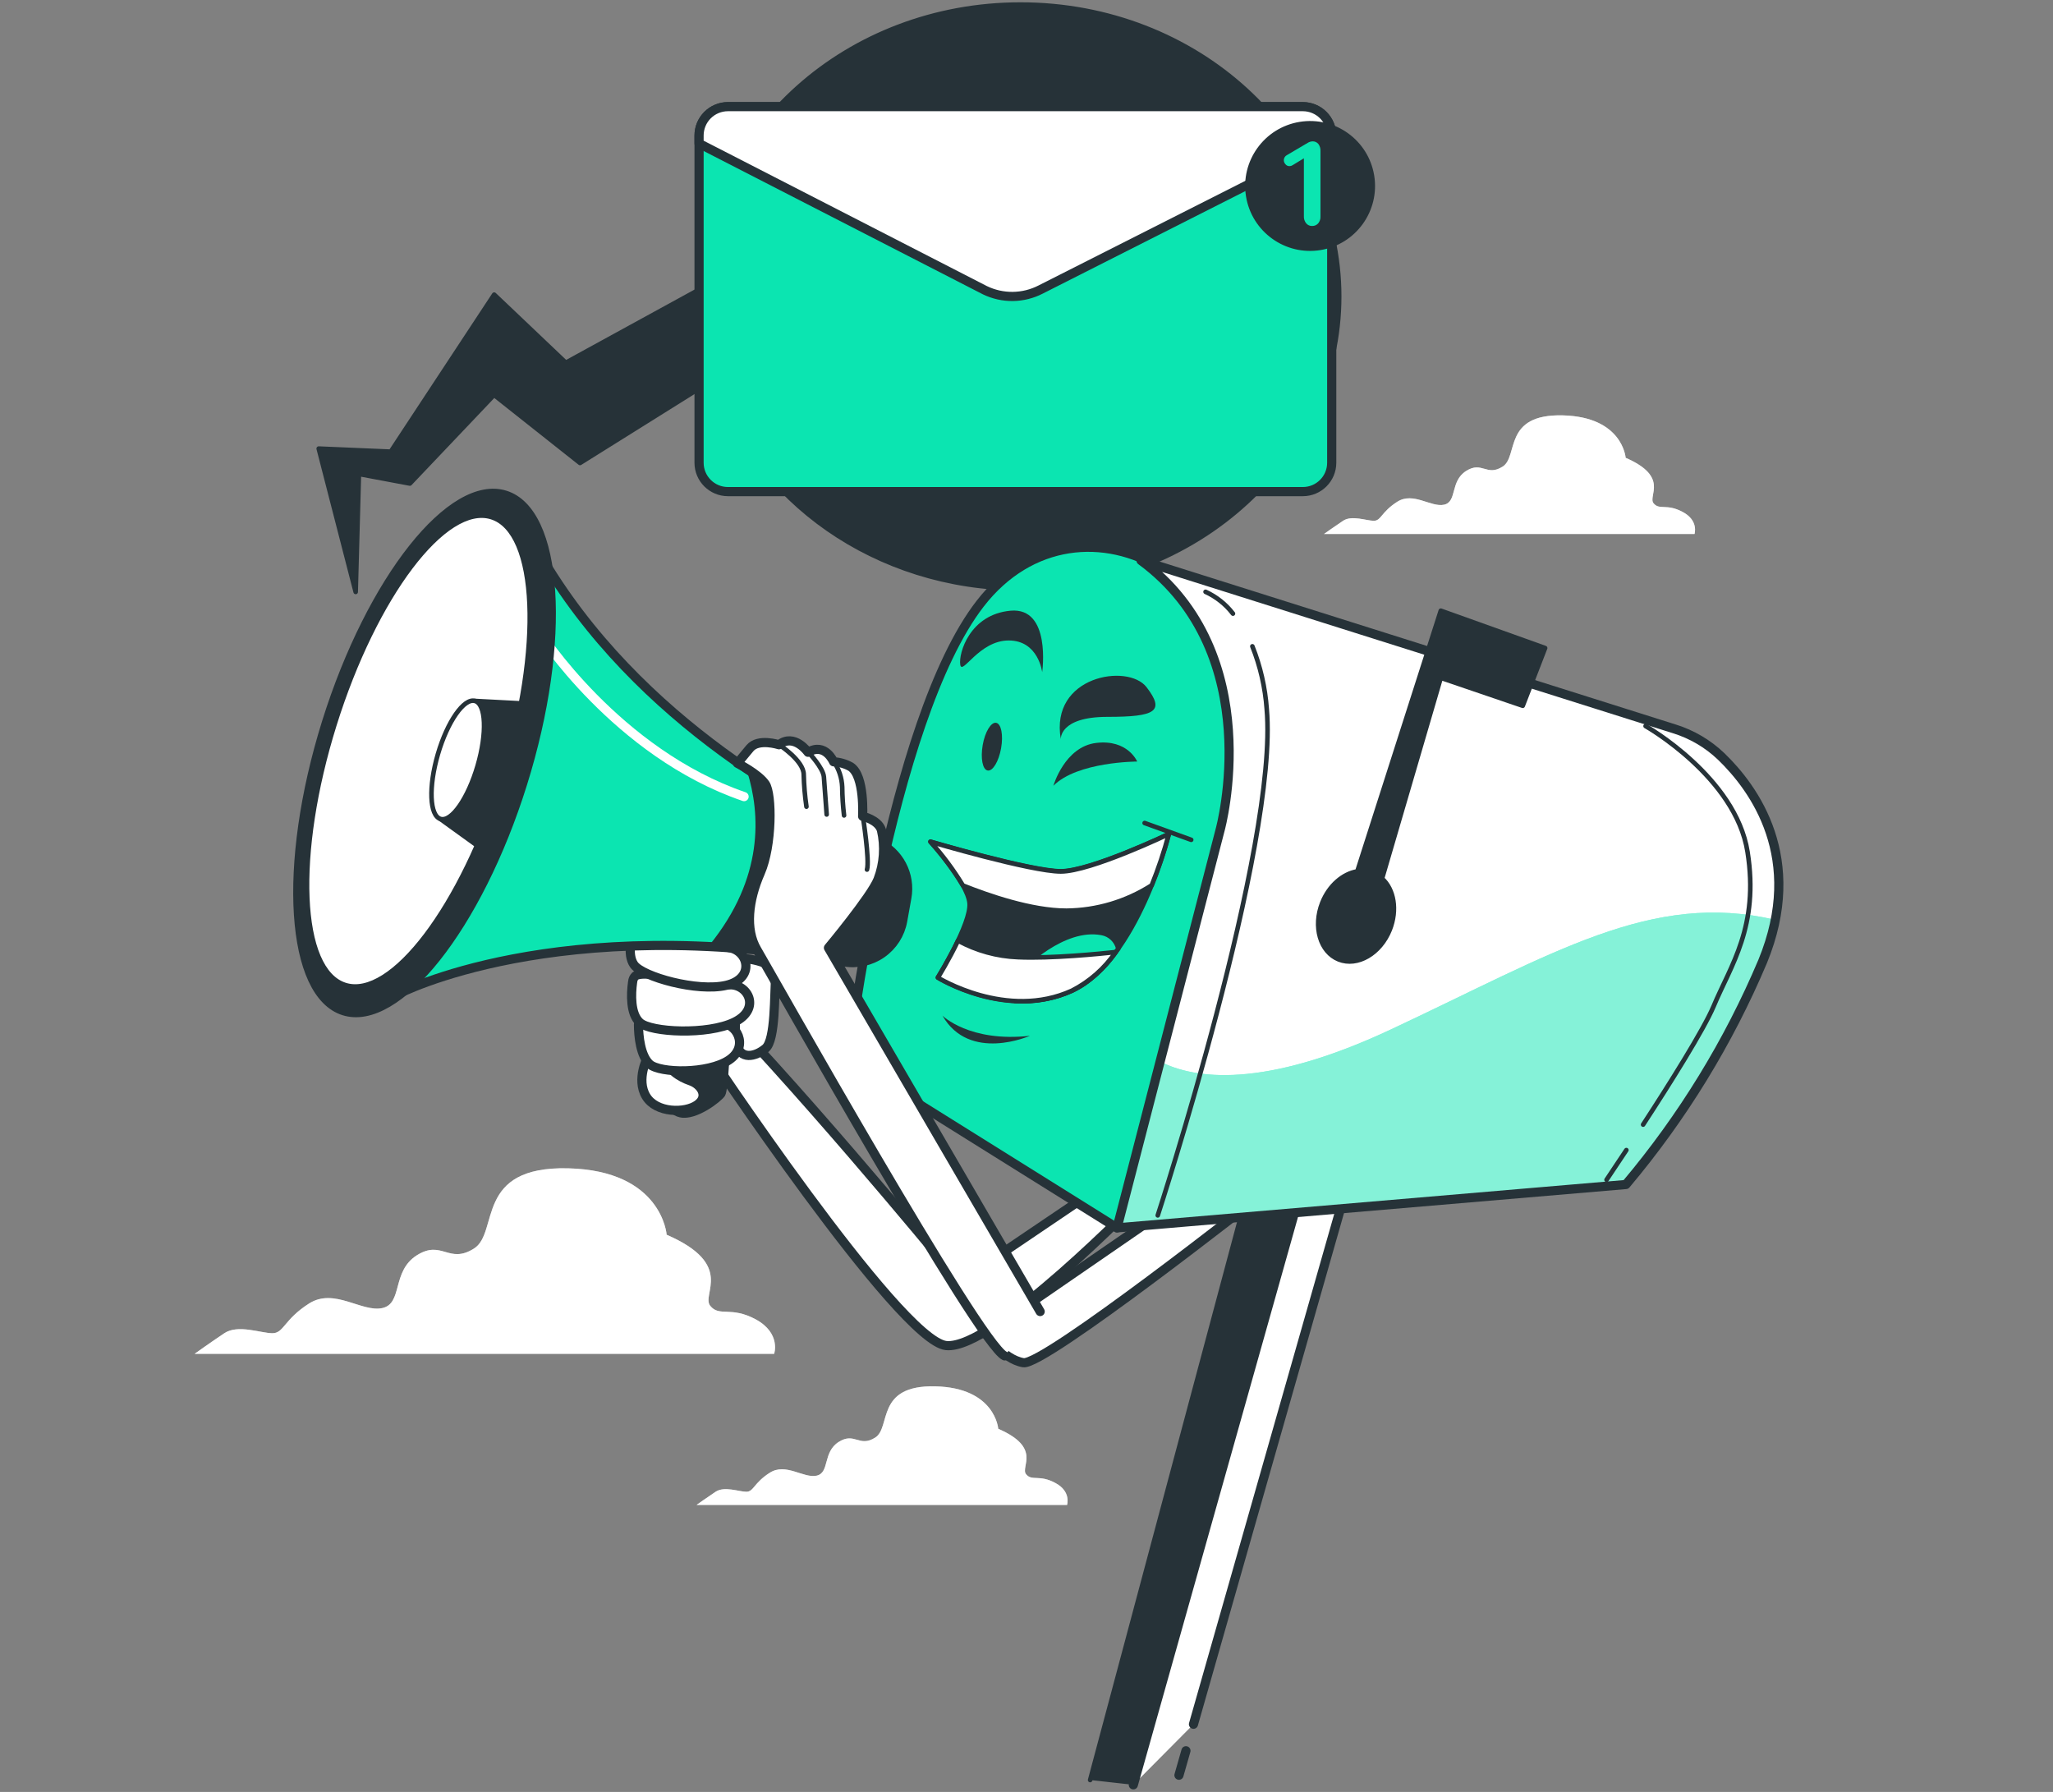 <svg width="448" height="391" viewBox="0 0 448 391" fill="none" xmlns="http://www.w3.org/2000/svg">
<rect x="0" y="0" width="448" height="391" fill="#808080" stroke="none"/>
<path d="M367.212 111.722C363.699 109.797 362.099 111.397 360.824 109.797C359.548 108.198 364.337 104.047 354.749 99.896C354.749 99.896 354.111 90.946 341.01 90.632C327.909 90.319 331.422 99.572 327.909 101.809C324.396 104.047 323.434 100.534 319.921 102.771C316.407 105.009 318.007 109.484 315.132 110.122C312.257 110.759 308.419 107.246 304.906 109.484C301.393 111.722 301.393 113.635 299.793 113.635C298.193 113.635 294.994 112.359 293.081 113.635C291.167 114.91 288.93 116.51 288.93 116.51H369.774C369.774 116.51 370.725 113.581 367.212 111.722Z" fill="white"/>
<path opacity="0.5" d="M367.212 111.722C363.699 109.797 362.099 111.397 360.824 109.797C359.548 108.198 364.337 104.047 354.749 99.896C354.749 99.896 354.111 90.946 341.01 90.632C327.909 90.319 331.422 99.572 327.909 101.809C324.396 104.047 323.434 100.534 319.921 102.771C316.407 105.009 318.007 109.484 315.132 110.122C312.257 110.759 308.419 107.246 304.906 109.484C301.393 111.722 301.393 113.635 299.793 113.635C298.193 113.635 294.994 112.359 293.081 113.635C291.167 114.91 288.93 116.51 288.93 116.51H369.774C369.774 116.51 370.725 113.581 367.212 111.722Z" fill="white"/>
<path d="M230.299 323.587C226.775 321.663 225.186 323.263 223.9 321.663C222.614 320.064 227.413 315.913 217.836 311.762C217.836 311.762 217.198 302.812 204.097 302.498C190.996 302.185 194.509 311.438 190.996 313.675C187.483 315.913 186.521 312.4 183.008 314.637C179.495 316.875 181.084 321.35 178.208 321.988C175.333 322.625 171.496 319.112 167.982 321.35C164.469 323.587 164.469 325.501 162.87 325.501C161.27 325.501 158.081 324.225 156.157 325.501C154.233 326.776 152.006 328.376 152.006 328.376H232.85C232.85 328.376 233.812 325.447 230.299 323.587Z" fill="white"/>
<path opacity="0.5" d="M230.299 323.587C226.775 321.663 225.186 323.263 223.9 321.663C222.614 320.064 227.413 315.913 217.836 311.762C217.836 311.762 217.198 302.812 204.097 302.498C190.996 302.185 194.509 311.438 190.996 313.675C187.483 315.913 186.521 312.4 183.008 314.637C179.495 316.875 181.084 321.35 178.208 321.988C175.333 322.625 171.496 319.112 167.982 321.35C164.469 323.587 164.469 325.501 162.87 325.501C161.27 325.501 158.081 324.225 156.157 325.501C154.233 326.776 152.006 328.376 152.006 328.376H232.85C232.85 328.376 233.812 325.447 230.299 323.587Z" fill="white"/>
<path d="M164.977 287.916C159.475 284.922 156.978 287.419 154.979 284.922C152.979 282.425 160.47 275.918 145.477 269.421C145.477 269.421 144.483 255.423 123.977 254.926C103.471 254.428 108.984 268.924 103.439 272.426C97.894 275.928 96.445 270.426 90.943 273.918C85.441 277.409 87.938 284.425 83.442 285.419C78.945 286.414 72.945 280.922 67.444 284.425C61.941 287.927 61.941 290.91 59.444 290.91C56.947 290.91 51.943 288.911 48.948 290.91C45.954 292.91 42.463 295.407 42.463 295.407H168.934C168.934 295.407 170.469 290.954 164.977 287.916Z" fill="white"/>
<path opacity="0.5" d="M164.977 287.916C159.475 284.922 156.978 287.419 154.979 284.922C152.979 282.425 160.47 275.918 145.477 269.421C145.477 269.421 144.483 255.423 123.977 254.926C103.471 254.428 108.984 268.924 103.439 272.426C97.894 275.928 96.445 270.426 90.943 273.918C85.441 277.409 87.938 284.425 83.442 285.419C78.945 286.414 72.945 280.922 67.444 284.425C61.941 287.927 61.941 290.91 59.444 290.91C56.947 290.91 51.943 288.911 48.948 290.91C45.954 292.91 42.463 295.407 42.463 295.407H168.934C168.934 295.407 170.469 290.954 164.977 287.916Z" fill="white"/>
<path d="M222.7 1C184.964 1 154.276 28.532 153.206 62.852L123.469 79.142L107.838 64.29L85.268 98.556L69.551 97.885L77.615 129.157L78.318 103.42L89.441 105.506L107.817 86.168L126.571 101.02L155.962 82.644C164.437 109.062 191.082 128.368 222.678 128.368C261.085 128.368 292.227 99.853 292.227 64.679C292.227 29.505 261.106 1 222.7 1Z" fill="#263238" stroke="#263238" stroke-linecap="round" stroke-linejoin="round"/>
<path d="M284.303 23.278H158.848C155.368 23.278 152.547 26.1 152.547 29.58V100.966C152.547 104.447 155.368 107.268 158.848 107.268H284.303C287.784 107.268 290.605 104.447 290.605 100.966V29.58C290.605 26.1 287.784 23.278 284.303 23.278Z" fill="#0BE5B1" stroke="#263238" stroke-width="2" stroke-linecap="round" stroke-linejoin="round"/>
<path d="M227.089 63.176L290.605 31.04V29.57C290.605 27.898 289.941 26.295 288.759 25.113C287.578 23.931 285.975 23.267 284.303 23.267H158.848C157.177 23.267 155.574 23.931 154.392 25.113C153.21 26.295 152.547 27.898 152.547 29.57V31.31L214.906 63.317C216.808 64.241 218.9 64.71 221.014 64.686C223.129 64.661 225.209 64.144 227.089 63.176V63.176Z" fill="white" stroke="#263238" stroke-width="2" stroke-linecap="round" stroke-linejoin="round"/>
<path d="M288.168 54.565C295.892 53.306 301.133 46.023 299.874 38.298C298.614 30.574 291.331 25.333 283.607 26.592C275.882 27.852 270.641 35.134 271.901 42.859C273.16 50.584 280.443 55.825 288.168 54.565Z" fill="#263238"/>
<path d="M285.038 48.735C284.676 48.291 284.495 47.728 284.53 47.157V34.542L282.044 36.055C281.849 36.185 281.619 36.253 281.385 36.25C281.22 36.254 281.056 36.219 280.906 36.15C280.756 36.081 280.624 35.978 280.52 35.85C280.401 35.728 280.307 35.585 280.244 35.427C280.181 35.269 280.15 35.101 280.152 34.931C280.157 34.707 280.221 34.489 280.339 34.298C280.457 34.108 280.624 33.953 280.823 33.85L285.352 31.18C285.676 30.974 286.049 30.859 286.433 30.845C286.668 30.838 286.902 30.884 287.117 30.98C287.332 31.075 287.523 31.218 287.676 31.396C288.016 31.841 288.185 32.394 288.151 32.953V47.243C288.179 47.79 287.997 48.327 287.643 48.745C287.481 48.928 287.281 49.073 287.057 49.17C286.833 49.267 286.59 49.314 286.346 49.308C286.099 49.32 285.852 49.275 285.625 49.175C285.398 49.076 285.197 48.925 285.038 48.735V48.735Z" fill="#0BE5B1"/>
<path d="M153.498 228.205C153.498 228.205 196.195 292.521 206.464 293.602C216.733 294.683 249.162 261.173 249.162 261.173L239.974 259.012L209.372 279.701C209.372 279.701 183.224 247.597 160.243 223.059L153.498 228.205Z" fill="white" stroke="#263238" stroke-width="2" stroke-linecap="round" stroke-linejoin="round"/>
<path d="M161.097 209.007C161.097 209.007 169.658 209.374 169.29 213.104C168.923 216.833 169.29 226.886 167.053 228.756C164.815 230.626 161.464 231.361 160.718 227.675C159.973 223.989 161.097 209.007 161.097 209.007Z" fill="white" stroke="#263238" stroke-width="2" stroke-linecap="round" stroke-linejoin="round"/>
<path d="M158.859 226.551C158.859 226.551 158.481 237.728 157.778 238.841C157.076 239.954 151.811 244.062 148.461 243.316C145.11 242.57 146.223 239.219 146.223 237.36V207.926H158.892L158.859 226.551Z" fill="#263238" stroke="#263238" stroke-linecap="round" stroke-linejoin="round"/>
<path d="M141.348 230.626C141.348 230.626 138.743 235.469 140.97 239.198C143.196 242.927 149.541 242.927 152.157 241.057C154.773 239.187 152.892 236.593 150.666 235.847C148.439 235.101 145.445 233.231 145.445 231.004C145.445 228.777 142.461 229.156 141.348 230.626Z" fill="white" stroke="#263238" stroke-width="2" stroke-linecap="round" stroke-linejoin="round"/>
<path d="M139.327 223.556C139.327 226.107 139.759 230.388 141.769 232.204C144.039 234.204 154.481 234.366 159.065 231.307C163.648 228.248 160.6 222.984 157.13 223.319C154.254 223.6 151.174 222.897 148.255 222.53C146.612 222.324 140.818 221.038 139.683 222.238C139.425 222.614 139.314 223.071 139.37 223.524L139.327 223.556Z" fill="white" stroke="#263238" stroke-width="2" stroke-linecap="round" stroke-linejoin="round"/>
<path d="M138.04 214.325C137.683 216.898 137.521 221.243 139.629 223.124C142.018 225.286 154.395 225.891 160.243 223.038C166.091 220.184 163.313 214.704 159.162 214.887C155.714 215.028 152.157 214.163 148.763 213.655C146.85 213.374 140.116 211.807 138.635 212.963C138.286 213.303 138.081 213.763 138.062 214.25L138.04 214.325Z" fill="white" stroke="#263238" stroke-width="2" stroke-linecap="round" stroke-linejoin="round"/>
<path d="M138.764 201.592C137.846 204.024 136.721 208.229 138.364 210.531C140.235 213.136 152.157 216.487 158.481 214.995C164.804 213.504 163.334 207.548 159.227 206.802C155.833 206.186 152.557 204.553 149.358 203.31C147.553 202.608 141.38 199.603 139.629 200.392C139.226 200.635 138.929 201.021 138.797 201.473L138.764 201.592Z" fill="white" stroke="#263238" stroke-width="2" stroke-linecap="round" stroke-linejoin="round"/>
<path d="M237.887 388.401L271.937 261.109H283.46L247.313 389.45" fill="#263238"/>
<path d="M237.887 388.401L271.937 261.109H283.46L247.313 389.45" stroke="#263238" stroke-linecap="round" stroke-linejoin="round"/>
<path d="M260.436 376.23L293.416 260.59L283.46 261.109L247.313 389.45" fill="white"/>
<path d="M260.436 376.23L293.416 260.59L283.46 261.109L247.313 389.45" stroke="#263238" stroke-width="2" stroke-linecap="round" stroke-linejoin="round"/>
<path d="M257.269 387.353L258.793 382.013" stroke="#263238" stroke-width="2" stroke-linecap="round" stroke-linejoin="round"/>
<path d="M215.112 291.008C215.112 291.008 218.841 296.596 223.316 297.342C227.791 298.088 275.104 260.828 275.104 260.828L255.723 263.054L215.112 291.008Z" fill="white" stroke="#263238" stroke-width="2" stroke-linecap="round" stroke-linejoin="round"/>
<path d="M185.072 231.253C185.072 231.253 193.979 157.392 213.89 131.719C235.65 103.614 279.374 126.487 270.467 171.53C263.636 206.121 243.746 267.919 243.746 267.919L185.072 231.253Z" fill="#0BE5B1" stroke="#263238" stroke-width="2" stroke-linecap="round" stroke-linejoin="round"/>
<path d="M248.989 122.293L365.385 159.045C369.196 160.229 372.681 162.279 375.568 165.034C382.907 172.103 393.857 187.312 384.659 209.742C377.211 227.389 367.146 243.813 354.803 258.46L243.757 267.919L266.284 180.956C266.284 180.956 276.747 142.723 248.989 122.293Z" fill="white"/>
<path d="M303.566 224.605C275.569 237.728 260.598 235.414 253.15 231.631L243.757 267.919L354.814 258.493C367.156 243.845 377.221 227.421 384.669 209.774C385.879 206.852 386.799 203.818 387.415 200.716C360.424 194.36 339.021 207.991 303.566 224.605Z" fill="#0BE5B1"/>
<path opacity="0.5" d="M303.566 224.605C275.569 237.728 260.598 235.414 253.15 231.631L243.757 267.919L354.814 258.493C367.156 243.845 377.221 227.421 384.669 209.774C385.879 206.852 386.799 203.818 387.415 200.716C360.424 194.36 339.021 207.991 303.566 224.605Z" fill="white"/>
<path d="M248.989 122.293L365.385 159.045C369.196 160.229 372.681 162.279 375.568 165.034C382.907 172.103 393.857 187.312 384.659 209.742C377.211 227.389 367.146 243.813 354.803 258.46L243.757 267.919L266.284 180.956C266.284 180.956 276.747 142.723 248.989 122.293Z" stroke="#263238" stroke-width="2" stroke-linecap="round" stroke-linejoin="round"/>
<path d="M314.408 133.254L296.183 190.134C293.081 190.642 290.054 193.203 288.551 196.976C286.476 202.186 288.087 207.731 292.151 209.353C296.215 210.974 301.198 208.056 303.274 202.867C304.982 198.543 304.193 194.068 301.588 191.701L314.408 147.901L332.287 153.997L337.172 141.404L314.408 133.254Z" fill="#263238" stroke="#263238" stroke-linecap="round" stroke-linejoin="round"/>
<path d="M203.038 183.648C203.038 183.648 211.166 192.598 211.577 197.062C211.988 201.527 204.67 213.277 204.67 213.277C204.67 213.277 219.706 222.627 233.931 216.12C248.156 209.612 255.064 181.983 255.064 181.983C255.064 181.983 237.995 190.112 231.488 190.112C224.981 190.112 203.038 183.648 203.038 183.648Z" fill="#263238" stroke="#263238" stroke-linecap="round" stroke-linejoin="round"/>
<path d="M233.931 216.163C237.855 214.368 241.217 210.963 244.038 206.986C243.837 206.127 243.389 205.346 242.749 204.739C242.109 204.132 241.306 203.726 240.438 203.57C231.899 201.937 222.959 211.288 222.959 211.288C222.158 213.59 221.671 215.99 221.511 218.422C225.773 218.683 230.034 217.908 233.931 216.163Z" fill="#0BE5B1" stroke="#263238" stroke-linecap="round" stroke-linejoin="round"/>
<path d="M222.138 208.856C217.558 208.679 213.081 207.443 209.059 205.245C207.08 209.418 204.659 213.32 204.659 213.32C204.659 213.32 219.695 222.67 233.92 216.163C237.759 214.199 241.045 211.304 243.476 207.742C240.147 208.11 229.294 209.191 222.138 208.856Z" fill="white" stroke="#263238" stroke-linecap="round" stroke-linejoin="round"/>
<path d="M231.488 190.155C225.002 190.155 203.038 183.669 203.038 183.669C205.697 186.62 208.071 189.816 210.129 193.214C215.533 195.376 225.035 198.716 232.71 198.716C239.312 198.655 245.764 196.733 251.324 193.171C252.8 189.523 254.049 185.786 255.064 181.983C255.064 181.983 237.995 190.155 231.488 190.155Z" fill="white" stroke="#263238" stroke-linecap="round" stroke-linejoin="round"/>
<path d="M229.867 171.455C229.867 171.455 232.31 162.926 239.217 162.105C246.124 161.283 248.156 166.169 248.156 166.169C248.156 166.169 235.109 166.169 229.867 171.455Z" fill="#263238"/>
<path d="M249.778 179.583L259.939 183.248" stroke="#263238" stroke-linecap="round" stroke-linejoin="round"/>
<path d="M218.452 163.283C217.944 166.147 216.636 168.32 215.523 168.125C214.409 167.931 213.944 165.445 214.442 162.569C214.939 159.694 216.268 157.521 217.371 157.716C218.474 157.91 218.971 160.364 218.452 163.283Z" fill="#263238"/>
<path d="M231.488 161.294C231.488 161.294 231.088 156.419 241.649 156.419C252.21 156.419 254.253 155.197 250.189 149.933C246.124 144.669 229.056 147.479 231.488 161.294Z" fill="#263238"/>
<path d="M227.424 146.669C227.424 146.669 226.613 139.751 220.117 139.751C213.62 139.751 209.945 147.479 209.545 145.036C209.145 142.593 211.577 134.065 220.517 133.254C229.456 132.443 227.424 146.669 227.424 146.669Z" fill="#263238"/>
<path d="M273.288 141.026C275.032 145.403 276.089 150.022 276.423 154.722C279.017 184.372 252.642 265.195 252.642 265.195" stroke="#263238" stroke-linecap="round" stroke-linejoin="round"/>
<path d="M263.073 129.136C265.424 130.21 267.476 131.843 269.051 133.892" stroke="#263238" stroke-linecap="round" stroke-linejoin="round"/>
<path d="M354.9 250.948C352.327 254.817 350.576 257.433 350.576 257.433" stroke="#263238" stroke-linecap="round" stroke-linejoin="round"/>
<path d="M359.094 158.429C359.094 158.429 378.746 169.552 381.34 185.864C383.934 202.175 377.632 210.726 373.925 219.6C371.763 224.691 364.445 236.355 358.554 245.392" stroke="#263238" stroke-linecap="round" stroke-linejoin="round"/>
<path d="M205.664 221.611C205.664 221.611 211.545 227.48 224.754 226.01C224.754 226.01 211.545 231.88 205.664 221.611Z" fill="#263238"/>
<path d="M86.955 216.865C86.955 216.865 121.361 198.824 184.164 209.882C187.052 210.389 190.023 209.73 192.426 208.05C194.828 206.371 196.468 203.807 196.984 200.921L197.892 195.852C198.329 193.419 197.939 190.91 196.785 188.724C195.632 186.538 193.78 184.801 191.526 183.788C174.846 176.297 136.04 155.522 115.643 117.018L86.955 216.865Z" fill="#0BE5B1" stroke="#263238" stroke-width="2" stroke-linecap="round" stroke-linejoin="round"/>
<path d="M117.686 137.924C117.686 137.924 134.484 164.277 162.372 173.822" stroke="white" stroke-width="2" stroke-linecap="round" stroke-linejoin="round"/>
<path d="M191.526 183.788C181.767 179.374 172.398 174.145 163.518 168.158C166.448 177.519 167.291 191.668 155.173 206.575C164.896 207.072 174.579 208.177 184.164 209.882C187.052 210.389 190.023 209.73 192.426 208.05C194.828 206.371 196.468 203.807 196.984 200.921L197.892 195.852C198.329 193.419 197.939 190.91 196.785 188.724C195.632 186.538 193.78 184.801 191.526 183.788V183.788Z" fill="#263238" stroke="#263238" stroke-linecap="round" stroke-linejoin="round"/>
<path d="M114.517 171.137C124.314 139.798 122.463 111.332 110.384 107.556C98.304 103.779 80.569 126.123 70.772 157.462C60.975 188.801 62.826 217.267 74.906 221.044C86.985 224.82 104.72 202.476 114.517 171.137Z" fill="#263238" stroke="#263238" stroke-linecap="round" stroke-linejoin="round"/>
<path d="M109.635 169.617C118.449 141.423 117.386 116.002 107.26 112.837C97.135 109.671 81.782 129.961 72.968 158.154C64.154 186.348 65.218 211.769 75.343 214.935C85.468 218.1 100.821 197.811 109.635 169.617Z" fill="white" stroke="#263238" stroke-linecap="round" stroke-linejoin="round"/>
<path d="M113.708 153.479L103.655 152.949L96.089 178.697L104.077 184.459C106.191 179.623 108.038 174.676 109.611 169.639C111.285 164.335 112.653 158.939 113.708 153.479V153.479Z" fill="#263238" stroke="#263238" stroke-linecap="round" stroke-linejoin="round"/>
<path d="M104.228 167.088C102.153 174.2 98.531 179.4 96.132 178.697C93.732 177.994 93.484 171.671 95.559 164.558C97.634 157.446 101.266 152.246 103.655 152.949C106.044 153.652 106.304 159.986 104.228 167.088Z" fill="white" stroke="#263238" stroke-linecap="round" stroke-linejoin="round"/>
<path d="M219.219 295.85C213.631 293.245 167.799 211.644 165.172 207.213C162.545 202.781 163.313 196.403 165.918 190.447C168.523 184.491 168.523 173.303 166.999 171.066C165.475 168.828 160.913 166.547 160.913 166.547C160.913 166.547 161.789 165.466 163.648 163.25C165.507 161.034 169.982 162.504 169.982 162.504C173.333 159.889 176.327 164.148 176.327 164.148C180.057 161.91 181.905 166.223 181.905 166.223C183.214 166.296 184.489 166.666 185.634 167.304C188.737 169.314 188.239 178.113 188.239 178.113C188.239 178.113 191.59 178.859 192.336 181.097C193.172 184.694 192.912 188.458 191.59 191.906C190.099 195.636 180.781 206.813 180.781 206.813L226.981 286.176" fill="white"/>
<path d="M219.219 295.85C213.631 293.245 167.799 211.644 165.172 207.213C162.545 202.781 163.313 196.403 165.918 190.447C168.523 184.491 168.523 173.303 166.999 171.066C165.475 168.828 160.913 166.547 160.913 166.547C160.913 166.547 161.789 165.466 163.648 163.25C165.507 161.034 169.982 162.504 169.982 162.504C173.333 159.889 176.327 164.148 176.327 164.148C180.057 161.91 181.905 166.223 181.905 166.223C183.214 166.296 184.489 166.666 185.634 167.304C188.737 169.314 188.239 178.113 188.239 178.113C188.239 178.113 191.59 178.859 192.336 181.097C193.172 184.694 192.912 188.458 191.59 191.906C190.099 195.636 180.781 206.813 180.781 206.813L226.981 286.176" stroke="#263238" stroke-width="2" stroke-linecap="round" stroke-linejoin="round"/>
<path d="M170.036 162.526C170.036 162.526 175.387 165.974 175.387 169.012C175.445 171.356 175.643 173.696 175.981 176.016" stroke="#263238" stroke-linecap="round" stroke-linejoin="round"/>
<path d="M176.381 164.115C176.381 164.115 179.624 167.52 179.786 169.52C179.949 171.52 180.392 177.724 180.392 177.724" stroke="#263238" stroke-linecap="round" stroke-linejoin="round"/>
<path d="M181.959 166.191C183.072 167.829 183.705 169.746 183.786 171.725C183.808 173.799 183.942 175.87 184.186 177.93" stroke="#263238" stroke-linecap="round" stroke-linejoin="round"/>
<path d="M188.293 178.113C188.293 178.113 189.796 187.734 189.191 189.744" stroke="#263238" stroke-linecap="round" stroke-linejoin="round"/>
</svg>
